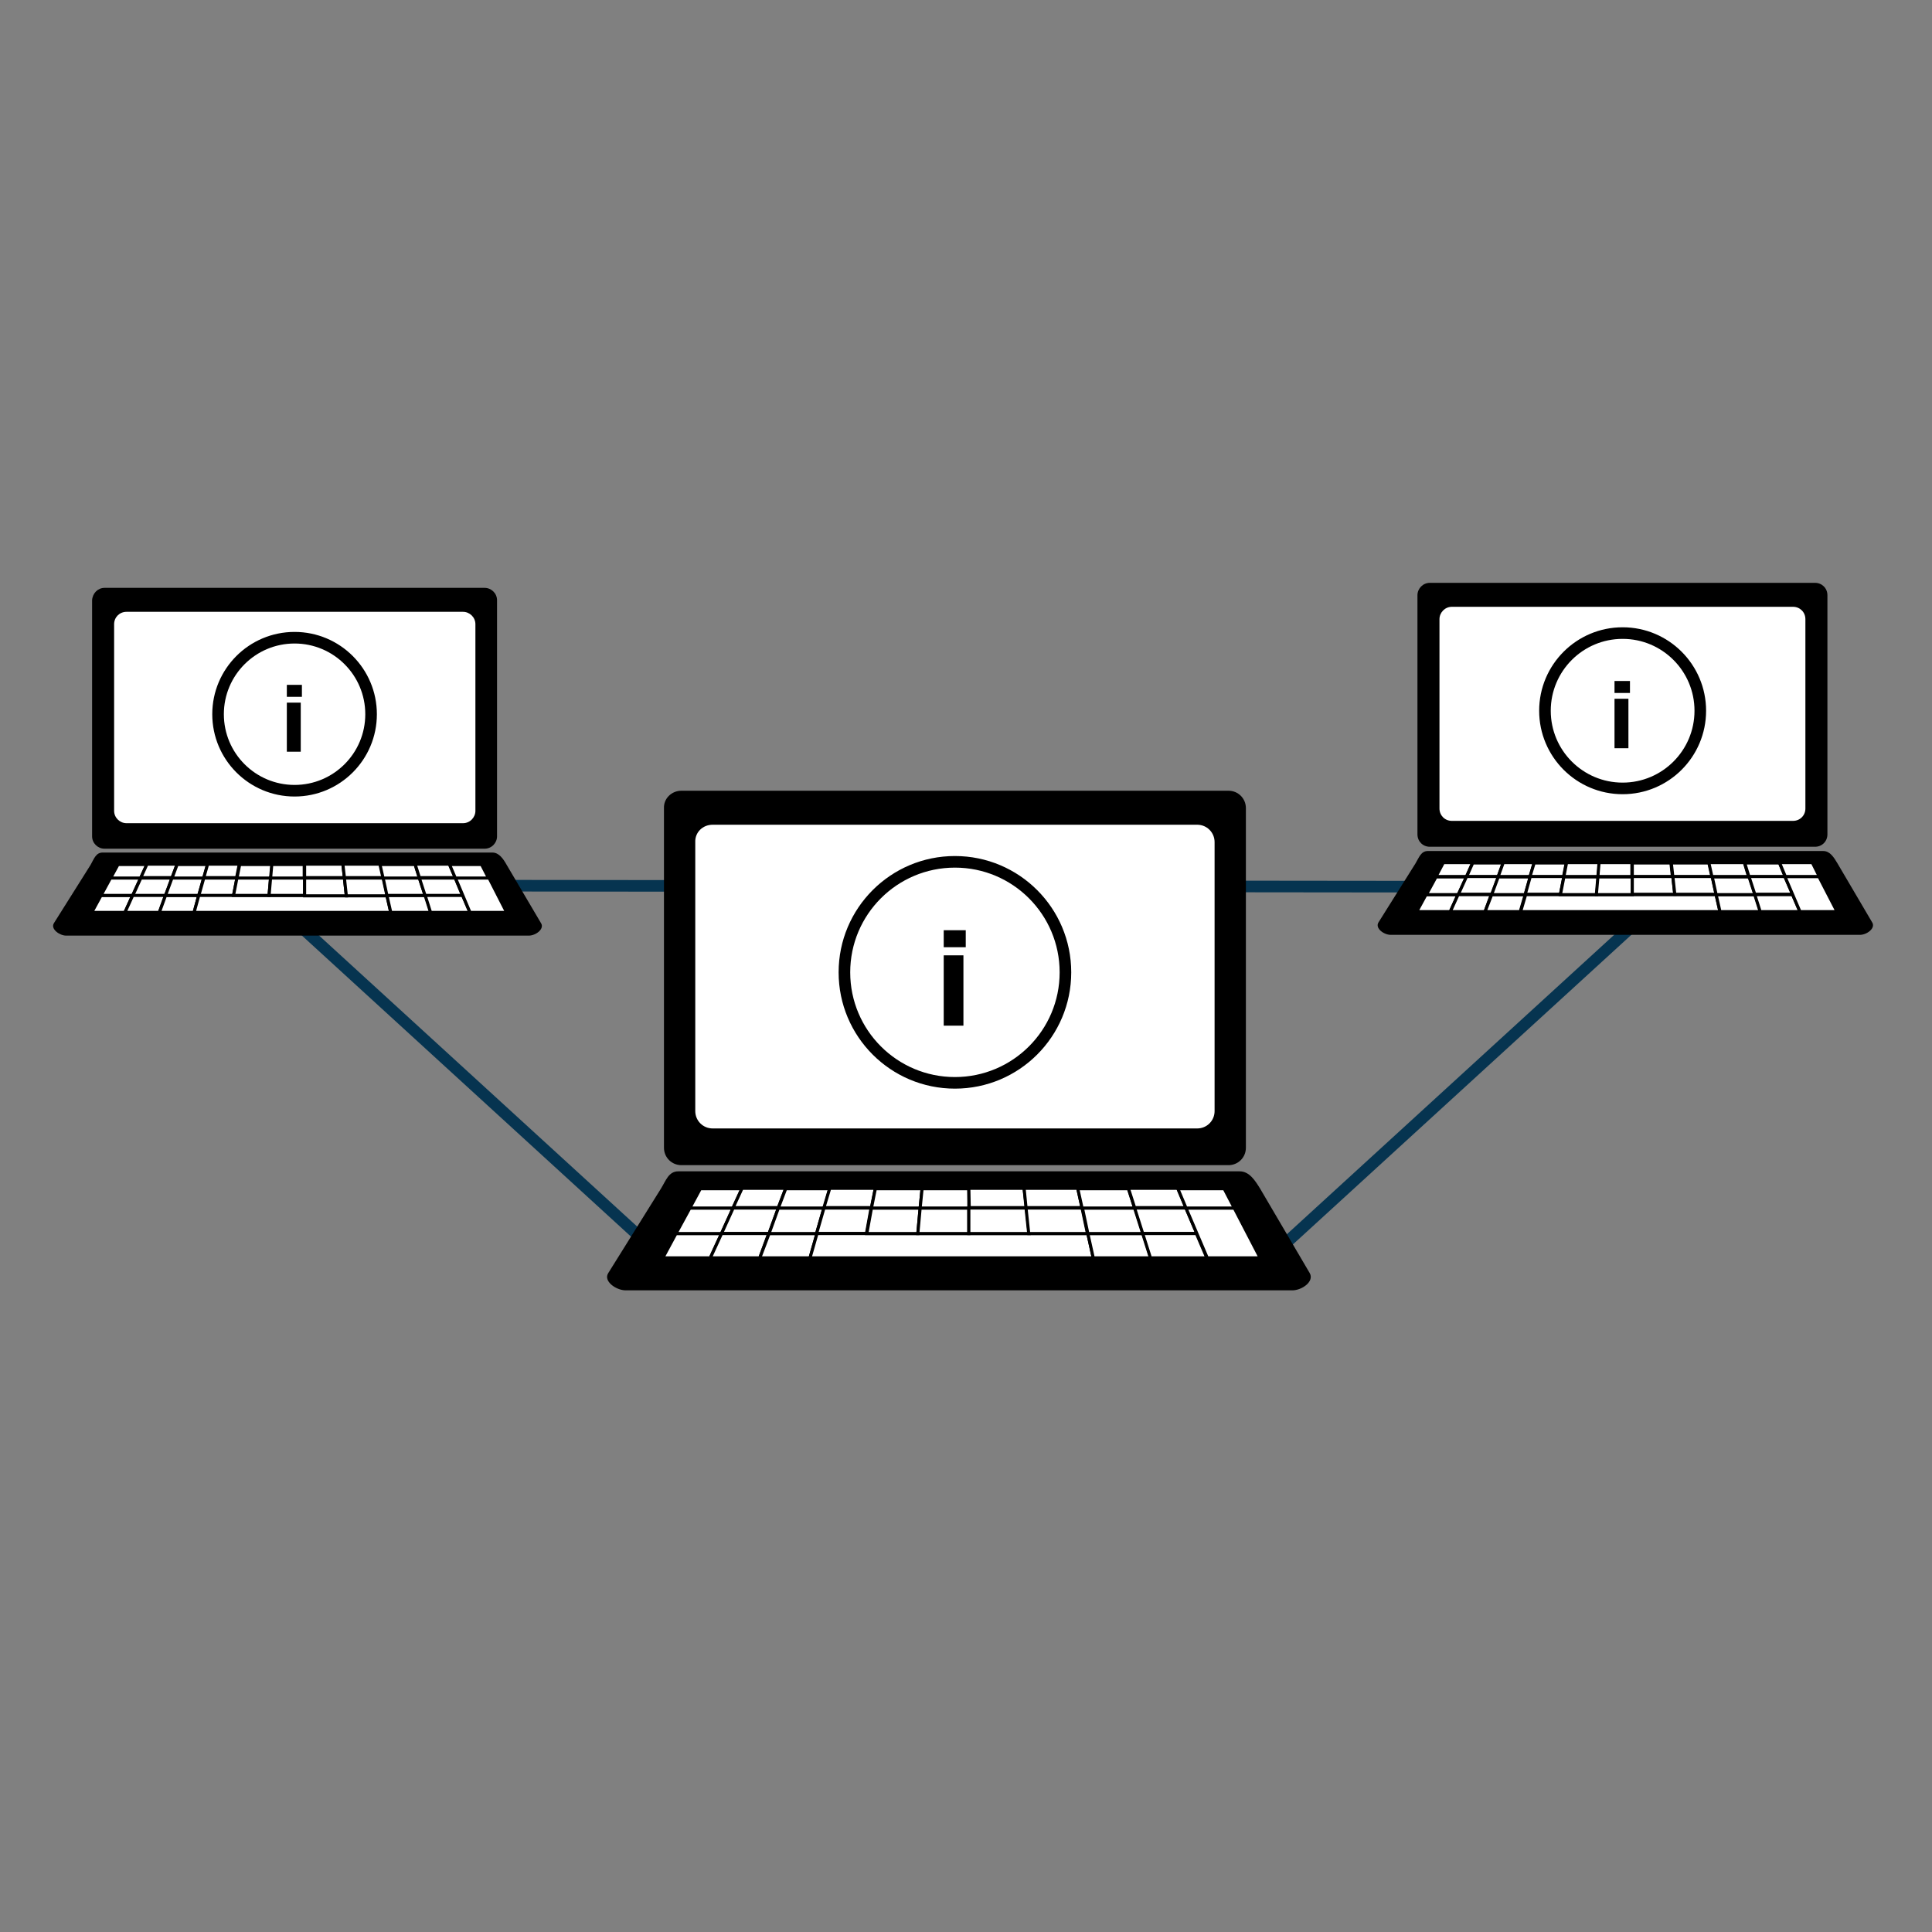 <?xml version="1.0" encoding="utf-8"?>
<!-- Generator: Adobe Illustrator 26.3.1, SVG Export Plug-In . SVG Version: 6.00 Build 0)  -->
<svg version="1.0" id="Layer_1" xmlns="http://www.w3.org/2000/svg" xmlns:xlink="http://www.w3.org/1999/xlink" x="0px" y="0px"
	 viewBox="0 0 500 500" style="enable-background:new 0 0 500 500;" xml:space="preserve">
<rect x="0" y="0" width="500" height="500" fill="#808080" stroke="none"/>
<style type="text/css">
	.st0{display:none;fill:none;}
	.st1{fill:none;stroke:#063450;stroke-width:3;stroke-miterlimit:10;}
	.st2{fill:#FFFFFF;}
	.st3{fill-rule:evenodd;clip-rule:evenodd;fill:#FFFFFF;stroke:#000000;stroke-width:0.8;stroke-miterlimit:3.2;}
	.st4{fill:none;stroke:#000000;stroke-width:3;stroke-miterlimit:10;}
</style>
<rect id="Base" class="st0" width="500" height="500"/>
<g id="Computer_Network">
	<g id="Connector_Lines">
		<line class="st1" x1="78.8" y1="240.7" x2="171.5" y2="325.5"/>
		<line class="st1" x1="112.7" y1="229.2" x2="393.5" y2="229.5"/>
		<line class="st1" x1="425.8" y1="236.6" x2="333.1" y2="321.4"/>
	</g>
	<g id="L_Computer" transform="translate(-95.166 -362.36)">
		<path d="M122.2,514.5h98.4c1.7,0,3.2,1.4,3.2,3.2v61.1c0,1.7-1.4,3.2-3.2,3.2h-98.4c-1.7,0-3.2-1.4-3.2-3.2v-61.1
			C119.1,515.9,120.5,514.5,122.2,514.5z"/>
		<path class="st2" d="M127.9,520.7H215c1.7,0,3.2,1.4,3.2,3.2v48.3c0,1.7-1.4,3.2-3.2,3.2h-87.1c-1.7,0-3.2-1.4-3.2-3.2v-48.3
			C124.7,522.1,126.1,520.7,127.9,520.7z"/>
		<path d="M121.7,583h100.9c1.7,0,2.8,1.6,3.7,3.2l8.9,15.1c0.9,1.5-1.4,3.2-3.2,3.2H112.3c-1.7,0-4.1-1.7-3.2-3.2l9.5-15.1
			C119.5,584.6,120,583,121.7,583L121.7,583z"/>
		<g>
			<path class="st3" d="M118.9,598.5l2.4-4.4h8.2l-2,4.4H118.9z"/>
			<path class="st3" d="M121.3,594.1l2.5-4.6h7.8l-2.1,4.6H121.3z"/>
			<path class="st3" d="M123.8,589.6l1.9-3.5h7.5l-1.6,3.5H123.8z"/>
			<path class="st3" d="M133.2,586h7.8l-1.3,3.5h-8.1L133.2,586z"/>
			<path class="st3" d="M131.6,589.6l-2.1,4.6h8.5l1.7-4.6H131.6z"/>
			<path class="st3" d="M129.5,594.1l-2,4.4h8.9l1.6-4.4H129.5z"/>
			<path class="st3" d="M136.4,598.5h9l1.2-4.4H138L136.4,598.5z"/>
			<path class="st3" d="M138,594.1l1.7-4.6h8.2l-1.3,4.6H138z"/>
			<path class="st3" d="M139.7,589.6l1.3-3.5h7.9l-1,3.5H139.7L139.7,589.6z"/>
			<path class="st3" d="M148.9,586h8.2l-0.7,3.5h-8.5L148.9,586z"/>
			<path class="st3" d="M147.9,589.6l-1.3,4.6h9l0.9-4.6H147.9z"/>
			<path class="st3" d="M145.4,598.5l1.2-4.4h48.7l1,4.4H145.4z"/>
			<path class="st3" d="M155.6,594.1l0.9-4.6h8.7l-0.4,4.6H155.6z"/>
			<path class="st3" d="M156.5,589.6l0.7-3.5h8.4l-0.3,3.5H156.5z"/>
			<path class="st3" d="M164.8,594.1h9.2v-4.6h-8.8L164.8,594.1L164.8,594.1z"/>
			<path class="st3" d="M165.2,589.6l0.3-3.5h8.4v3.5H165.2L165.2,589.6z"/>
			<path class="st3" d="M174,586h9.9l0.4,3.5H174L174,586z"/>
			<path class="st3" d="M174,589.6v4.6h10.8l-0.5-4.6H174z"/>
			<path class="st3" d="M183.9,586h9.7l0.8,3.5h-10.1L183.9,586z"/>
			<path class="st3" d="M184.3,589.6l0.5,4.6h10.6l-1-4.6H184.3z"/>
			<path class="st3" d="M195.3,594.1l1,4.4h10.4l-1.4-4.4H195.3z"/>
			<path class="st3" d="M195.3,594.1l-1-4.6h9.4l1.5,4.6H195.3z"/>
			<path class="st3" d="M194.3,589.6l-0.8-3.5h9.1l1.1,3.5H194.3z"/>
			<path class="st3" d="M202.6,586h8.9l1.5,3.5h-9.3L202.6,586z"/>
			<path class="st3" d="M203.7,589.6l1.5,4.6h9.7l-1.9-4.6H203.7z"/>
			<path class="st3" d="M205.2,594.1l1.4,4.4h10.2l-1.9-4.4H205.2z"/>
			<path class="st3" d="M216.8,598.5h9.5l-4.6-9H213L216.8,598.5z"/>
			<path class="st3" d="M213,589.6l-1.5-3.5h8.3l1.8,3.5H213z"/>
		</g>
		<g id="i_circle">
			<circle class="st4" cx="171.4" cy="547.2" r="19.8"/>
			<rect x="169.4" y="544.2" width="3.6" height="12.7"/>
			<rect x="169.4" y="539.6" width="3.9" height="3.1"/>
		</g>
	</g>
	<g id="M_Computer" transform="translate(-95.166 -362.36)">
		<path d="M271.5,567h141.6c2.5,0,4.5,2,4.5,4.5v87.9c0,2.5-2,4.5-4.5,4.5H271.5c-2.5,0-4.5-2-4.5-4.5v-87.9
			C266.9,569,269,567,271.5,567z"/>
		<path class="st2" d="M279.6,575.8H405c2.5,0,4.5,2,4.5,4.5v69.6c0,2.5-2,4.5-4.5,4.5H279.6c-2.5,0-4.5-2-4.5-4.5v-69.6
			C275,577.8,277,575.8,279.6,575.8z"/>
		<path d="M270.7,665.5H416c2.5,0,4,2.4,5.3,4.5l12.8,21.8c1.3,2.2-2,4.5-4.5,4.5H257.1c-2.5,0-5.9-2.4-4.5-4.5l13.6-21.8
			C267.5,667.9,268.2,665.5,270.7,665.5L270.7,665.5z"/>
		<g>
			<path class="st3" d="M266.7,687.9l3.4-6.3h11.8l-2.9,6.3H266.7z"/>
			<path class="st3" d="M270.1,681.6l3.6-6.6h11.2l-3,6.6H270.1z"/>
			<path class="st3" d="M273.7,675l2.7-5h10.8l-2.3,5H273.7z"/>
			<path class="st3" d="M287.2,669.9h11.3l-1.9,5h-11.7L287.2,669.9z"/>
			<path class="st3" d="M284.9,675l-3,6.6h12.3l2.4-6.6H284.9z"/>
			<path class="st3" d="M281.9,681.6l-2.9,6.3h12.8l2.3-6.3H281.9z"/>
			<path class="st3" d="M291.8,687.9h13l1.8-6.3h-12.4L291.8,687.9z"/>
			<path class="st3" d="M294.2,681.6l2.4-6.6h11.8l-1.9,6.6H294.2z"/>
			<path class="st3" d="M296.6,675l1.9-5h11.4l-1.4,5H296.6L296.6,675z"/>
			<path class="st3" d="M309.9,669.9h11.8l-1,5h-12.3L309.9,669.9z"/>
			<path class="st3" d="M308.4,675l-1.9,6.6h12.9l1.2-6.6H308.4z"/>
			<path class="st3" d="M304.8,687.9l1.8-6.3h70.1l1.4,6.3H304.8z"/>
			<path class="st3" d="M319.5,681.6l1.2-6.6h12.6l-0.6,6.6H319.5z"/>
			<path class="st3" d="M320.7,675l1-5h12.1l-0.5,5H320.7z"/>
			<path class="st3" d="M332.7,681.6h13.2V675h-12.6L332.7,681.6L332.7,681.6z"/>
			<path class="st3" d="M333.3,675l0.5-5h12.1v5H333.3L333.3,675z"/>
			<path class="st3" d="M345.9,669.9h14.3l0.6,5h-14.8L345.9,669.9z"/>
			<path class="st3" d="M345.9,675v6.6h15.6l-0.7-6.6H345.9z"/>
			<path class="st3" d="M360.2,669.9h13.9l1.1,5h-14.5L360.2,669.9z"/>
			<path class="st3" d="M360.7,675l0.7,6.6h15.2l-1.4-6.6H360.7z"/>
			<path class="st3" d="M376.7,681.6l1.4,6.3h14.9l-2-6.3H376.7z"/>
			<path class="st3" d="M376.7,681.6l-1.4-6.6h13.6l2.1,6.6H376.7z"/>
			<path class="st3" d="M375.2,675l-1.1-5h13.1l1.6,5H375.2z"/>
			<path class="st3" d="M387.2,669.9H400l2.1,5h-13.3L387.2,669.9z"/>
			<path class="st3" d="M388.8,675l2.1,6.6h14l-2.8-6.6H388.8z"/>
			<path class="st3" d="M390.9,681.6l2,6.3h14.6l-2.7-6.3H390.9z"/>
			<path class="st3" d="M407.6,687.9h13.7l-6.7-12.9h-12.5L407.6,687.9z"/>
			<path class="st3" d="M402.1,675l-2.1-5h12l2.6,5H402.1z"/>
		</g>
		<g id="i_circle_00000104701039774860164140000010974555587581420716_">
			<circle class="st4" cx="342.3" cy="614" r="28.6"/>
			<rect x="339.4" y="609.6" width="5.1" height="18.2"/>
			<rect x="339.4" y="603.1" width="5.7" height="4.4"/>
		</g>
	</g>
	<g id="R_Computer" transform="translate(-95.166 -362.36)">
		<path d="M465.2,513.2h99.7c1.8,0,3.2,1.4,3.2,3.2v61.9c0,1.8-1.4,3.2-3.2,3.2h-99.7c-1.8,0-3.2-1.4-3.2-3.2v-61.9
			C462,514.7,463.4,513.2,465.2,513.2z"/>
		<path class="st2" d="M470.9,519.4h88.3c1.8,0,3.2,1.4,3.2,3.2v49c0,1.8-1.4,3.2-3.2,3.2h-88.3c-1.8,0-3.2-1.4-3.2-3.2v-49
			C467.7,520.9,469.1,519.4,470.9,519.4z"/>
		<path d="M464.7,582.6H567c1.8,0,2.8,1.7,3.7,3.2l9,15.3c0.9,1.5-1.4,3.2-3.2,3.2H455.1c-1.8,0-4.1-1.7-3.2-3.2l9.6-15.3
			C462.4,584.3,462.9,582.6,464.7,582.6L464.7,582.6z"/>
		<g>
			<path class="st3" d="M461.8,598.3l2.4-4.4h8.3l-2,4.4H461.8z"/>
			<path class="st3" d="M464.3,593.9l2.5-4.6h7.9l-2.1,4.6H464.3z"/>
			<path class="st3" d="M466.8,589.2l1.9-3.6h7.6l-1.6,3.6H466.8z"/>
			<path class="st3" d="M476.3,585.7h7.9l-1.3,3.6h-8.2L476.3,585.7z"/>
			<path class="st3" d="M474.7,589.2l-2.1,4.6h8.7l1.7-4.6H474.7z"/>
			<path class="st3" d="M472.5,593.9l-2,4.4h9l1.6-4.4H472.5z"/>
			<path class="st3" d="M479.5,598.3h9.1l1.3-4.4h-8.7L479.5,598.3z"/>
			<path class="st3" d="M481.2,593.9l1.7-4.6h8.3l-1.3,4.6H481.2z"/>
			<path class="st3" d="M482.9,589.2l1.3-3.6h8l-1,3.6H482.9L482.9,589.2z"/>
			<path class="st3" d="M492.2,585.7h8.3l-0.7,3.6h-8.7L492.2,585.7z"/>
			<path class="st3" d="M491.2,589.2l-1.3,4.6h9.1l0.9-4.6H491.2z"/>
			<path class="st3" d="M488.7,598.3l1.3-4.4h49.3l1,4.4H488.7z"/>
			<path class="st3" d="M499,593.9l0.9-4.6h8.9l-0.4,4.6H499z"/>
			<path class="st3" d="M499.9,589.2l0.7-3.6h8.5l-0.3,3.6H499.9z"/>
			<path class="st3" d="M508.3,593.9h9.3v-4.6h-8.9L508.3,593.9L508.3,593.9z"/>
			<path class="st3" d="M508.7,589.2l0.3-3.6h8.5v3.6H508.7L508.7,589.2z"/>
			<path class="st3" d="M517.6,585.7h10l0.4,3.6h-10.4L517.6,585.7z"/>
			<path class="st3" d="M517.6,589.2v4.6h11l-0.5-4.6H517.6z"/>
			<path class="st3" d="M527.7,585.7h9.8l0.8,3.6h-10.2L527.7,585.7z"/>
			<path class="st3" d="M528.1,589.2l0.5,4.6h10.7l-1-4.6H528.1z"/>
			<path class="st3" d="M539.3,593.9l1,4.4h10.5l-1.4-4.4H539.3z"/>
			<path class="st3" d="M539.3,593.9l-1-4.6h9.6l1.5,4.6H539.3z"/>
			<path class="st3" d="M538.2,589.2l-0.8-3.6h9.2l1.1,3.6H538.2z"/>
			<path class="st3" d="M546.7,585.7h9l1.5,3.6h-9.4L546.7,585.7z"/>
			<path class="st3" d="M547.8,589.2l1.5,4.6h9.8l-2-4.6H547.8z"/>
			<path class="st3" d="M549.3,593.9l1.4,4.4H561l-1.9-4.4H549.3z"/>
			<path class="st3" d="M561,598.3h9.6l-4.7-9.1h-8.8L561,598.3z"/>
			<path class="st3" d="M557.2,589.2l-1.5-3.6h8.5l1.8,3.6H557.2z"/>
		</g>
		<g id="i_circle_00000098218547761214156740000005255972384073352855_">
			<circle class="st4" cx="515.1" cy="546.3" r="20.1"/>
			<rect x="513" y="543.2" width="3.6" height="12.8"/>
			<rect x="513" y="538.6" width="4" height="3.1"/>
		</g>
	</g>
</g>
</svg>
